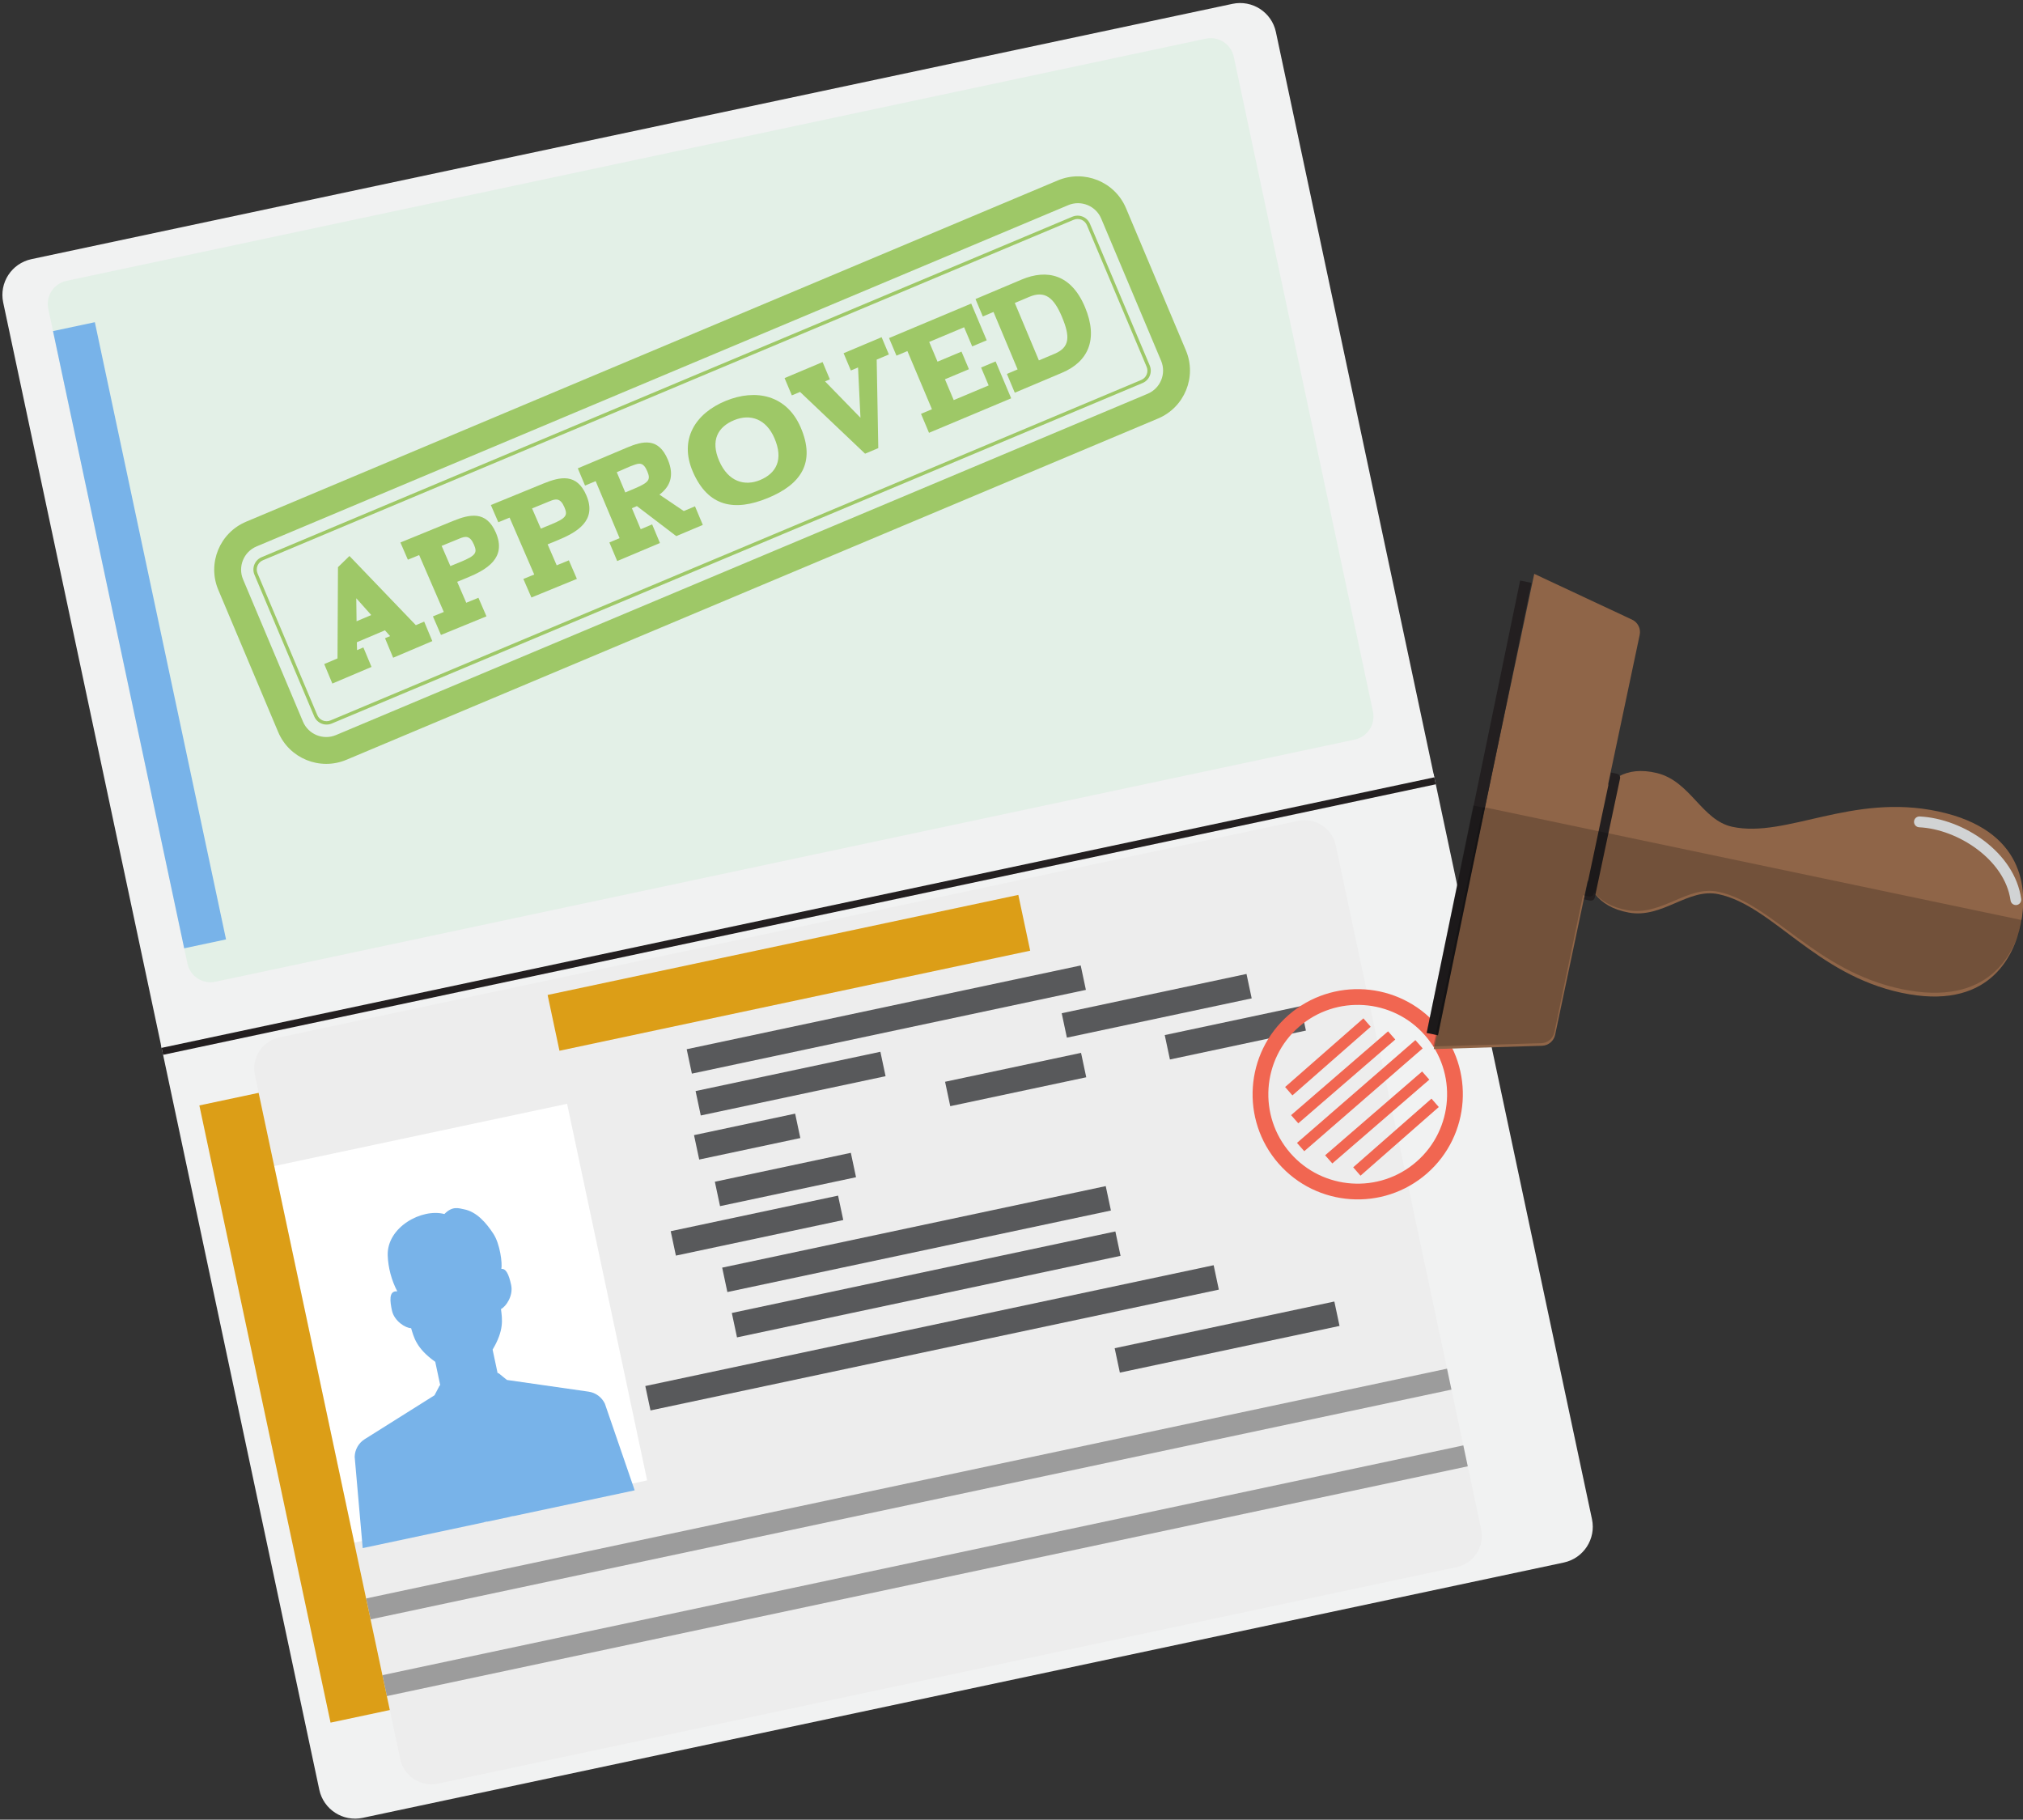 <?xml version="1.0" encoding="UTF-8"?>
<svg width="537px" height="483px" viewBox="0 0 537 483" version="1.1" xmlns="http://www.w3.org/2000/svg" xmlns:xlink="http://www.w3.org/1999/xlink">
    <rect x="0" y="0" width="537" height="483" fill="#333333" stroke="none"/>
    <!-- Generator: Sketch 49.1 (51147) - http://www.bohemiancoding.com/sketch -->
    <title>Background Checks</title>
    <desc>Created with Sketch.</desc>
    <defs>
        <polygon id="path-1" points="0 489.352 537 489.352 537 0.352 0 0.352"></polygon>
    </defs>
    <g id="Pages" stroke="none" stroke-width="1" fill="none" fill-rule="evenodd">
        <g id="/all-in-one-solution/" transform="translate(-107, -1059)">
            <g id="Background-Checks" transform="translate(384.571, 1285.47) rotate(-12) translate(-384.571, -1285.47) translate(116.071, 1040.47)">
                <path d="M363.872,457.756 L37.939,457.756 C32.569,457.756 28.216,453.412 28.216,448.058 L28.216,245.798 L373.595,245.798 L373.595,448.058 C373.595,453.412 369.242,457.756 363.872,457.756 Z" id="Fill-1" fill="#F1F2F2"></path>
                <path d="M363.872,34.786 L37.939,34.786 C32.569,34.786 28.216,39.128 28.216,44.484 L28.216,246.744 L373.595,246.744 L373.595,44.484 C373.595,39.128 369.242,34.786 363.872,34.786" id="Fill-3" fill="#F1F2F2"></path>
                <path d="M335.801,453.025 L59.386,453.025 C54.714,453.025 50.926,449.247 50.926,444.588 L50.926,258.964 C50.926,254.306 54.714,250.529 59.386,250.529 L335.801,250.529 C340.471,250.529 344.261,254.306 344.261,258.964 L344.261,444.588 C344.261,449.247 340.471,453.025 335.801,453.025" id="Fill-5" fill="#EDEDED"></path>
                <path d="M355.009,232.55 L45.856,232.55 C42.386,232.55 39.571,229.753 39.571,226.301 L39.571,48.603 C39.571,45.153 42.386,42.356 45.856,42.356 L355.009,42.356 C358.481,42.356 361.293,45.153 361.293,48.603 L361.293,226.301 C361.293,229.753 358.481,232.55 355.009,232.55" id="Fill-7" fill="#E3F0E7"></path>
                <mask id="mask-2" fill="white">
                    <use xlink:href="#path-1"></use>
                </mask>
                <g id="Clip-10"></g>
                <polygon id="Fill-9" fill="#DC9E17" mask="url(#mask-2)" points="131.357 269.454 259.099 269.454 259.099 254.314 131.357 254.314"></polygon>
                <polygon id="Fill-11" fill="#FFFFFF" mask="url(#mask-2)" points="50.926 385.842 130.411 385.842 130.411 283.647 50.926 283.647"></polygon>
                <path d="M126.626,387.734 L123.671,363.599 C123.231,361.738 121.893,360.226 120.107,359.57 C120.076,359.558 99.58,352.034 99.547,352.024 C98.891,351.208 99.043,351.4 97.681,349.715 L97.504,349.814 L97.504,343.359 C101.583,338.948 101.676,336.076 101.916,333.286 C103.355,332.933 105.884,330.508 105.884,327.629 C105.884,324.644 105.442,323.019 104.235,322.883 C104.814,321.492 105.282,316.367 104.095,313.314 C102.852,310.112 100.97,306.67 97.817,305.345 C96.513,304.797 95.058,303.772 92.468,305.493 C86.847,302.68 76.77,305.775 75.466,313.118 C74.902,316.294 75.078,319.823 75.972,322.97 C73.722,322.25 73.526,325.213 73.526,327.629 C73.526,330.532 76.095,332.975 77.526,333.297 C77.735,335.704 77.711,338.787 81.938,343.359 L81.938,349.774 L81.815,349.703 L79.895,352.011 C79.895,352.011 59.337,359.558 59.335,359.558 C57.552,360.214 56.213,361.728 55.773,363.588 L52.819,387.724 L85.749,387.724 L85.74,387.687 L86.612,387.687 L86.612,387.734 L92.823,387.734 C92.823,387.72 92.823,387.71 92.823,387.698 L93.702,387.698 L93.694,387.734 L126.626,387.734 Z" id="Fill-12" fill="#78B3E9" mask="url(#mask-2)"></path>
                <polygon id="Fill-13" fill="#9C9C9C" mask="url(#mask-2)" points="50.926 406.659 344.261 406.659 344.261 400.981 50.926 400.981"></polygon>
                <polygon id="Fill-14" fill="#9C9C9C" mask="url(#mask-2)" points="50.926 427.476 344.261 427.476 344.261 421.799 50.926 421.799"></polygon>
                <polygon id="Fill-15" fill="#58595B" mask="url(#mask-2)" points="164.475 282.701 271.401 282.701 271.401 276.078 164.475 276.078"></polygon>
                <polygon id="Fill-16" fill="#58595B" mask="url(#mask-2)" points="164.475 294.056 214.626 294.056 214.626 287.432 164.475 287.432"></polygon>
                <polygon id="Fill-17" fill="#58595B" mask="url(#mask-2)" points="263.831 294.056 313.981 294.056 313.981 287.432 263.831 287.432"></polygon>
                <polygon id="Fill-18" fill="#58595B" mask="url(#mask-2)" points="229.766 305.411 266.669 305.411 266.669 298.787 229.766 298.787"></polygon>
                <polygon id="Fill-19" fill="#58595B" mask="url(#mask-2)" points="289.379 305.411 326.283 305.411 326.283 298.787 289.379 298.787"></polygon>
                <polygon id="Fill-20" fill="#58595B" mask="url(#mask-2)" points="164.475 318.658 201.379 318.658 201.379 312.035 164.475 312.035"></polygon>
                <polygon id="Fill-21" fill="#58595B" mask="url(#mask-2)" points="161.637 305.411 189.078 305.411 189.078 298.787 161.637 298.787"></polygon>
                <polygon id="Fill-22" fill="#58595B" mask="url(#mask-2)" points="150.282 329.067 195.701 329.067 195.701 322.443 150.282 322.443"></polygon>
                <polygon id="Fill-23" fill="#58595B" mask="url(#mask-2)" points="161.637 341.368 265.723 341.368 265.723 334.744 161.637 334.744"></polygon>
                <polygon id="Fill-24" fill="#58595B" mask="url(#mask-2)" points="161.637 353.669 265.723 353.669 265.723 347.046 161.637 347.046"></polygon>
                <polygon id="Fill-25" fill="#58595B" mask="url(#mask-2)" points="135.142 367.863 289.379 367.863 289.379 361.239 135.142 361.239"></polygon>
                <polygon id="Fill-26" fill="#58595B" mask="url(#mask-2)" points="259.099 383.949 318.713 383.949 318.713 377.325 259.099 377.325"></polygon>
                <path d="M324.657,304.075 C313.224,310.451 309.11,324.938 315.484,336.37 C321.859,347.803 336.347,351.918 347.78,345.543 C359.211,339.168 363.326,324.68 356.952,313.247 C350.577,301.816 336.089,297.701 324.657,304.075 M349.815,349.194 C336.368,356.69 319.33,351.851 311.833,338.405 C304.337,324.96 309.176,307.921 322.622,300.424 C336.067,292.927 353.106,297.767 360.603,311.212 C368.1,324.659 363.26,341.697 349.815,349.194" id="Fill-27" fill="#F16651" mask="url(#mask-2)"></path>
                <polygon id="Fill-28" fill="#F16651" mask="url(#mask-2)" points="343.315 307.991 319.198 321.497 317.766 318.915 341.883 305.411"></polygon>
                <polygon id="Fill-29" fill="#F16651" mask="url(#mask-2)" points="348.992 312.66 319.188 329.067 317.766 326.549 347.57 310.142"></polygon>
                <polygon id="Fill-30" fill="#F16651" mask="url(#mask-2)" points="355.616 316.48 319.2 336.637 317.766 334.082 354.181 313.927"></polygon>
                <polygon id="Fill-31" fill="#F16651" mask="url(#mask-2)" points="355.616 324.961 325.812 341.368 324.39 338.852 354.196 322.443"></polygon>
                <polygon id="Fill-32" fill="#F16651" mask="url(#mask-2)" points="356.562 332.593 332.445 346.099 331.014 343.518 355.131 330.013"></polygon>
                <polygon id="Fill-33" fill="#231F20" mask="url(#mask-2)" points="28.216 248.637 373.595 248.637 373.595 246.744 28.216 246.744"></polygon>
                <path d="M80.532,121.801 C76.908,122.491 74.524,125.997 75.217,129.614 L82.923,169.849 C83.615,173.466 87.127,175.846 90.751,175.156 L320.333,131.342 C323.957,130.652 326.341,127.147 325.65,123.528 L317.942,83.293 C317.25,79.676 313.738,77.296 310.114,77.988 L80.532,121.801 Z M321.675,138.34 L92.091,182.152 C84.602,183.582 77.344,178.664 75.912,171.187 L68.206,130.952 C66.774,123.476 71.703,116.232 79.192,114.802 L308.774,70.99 C316.263,69.561 323.521,74.481 324.953,81.956 L332.659,122.191 C334.091,129.666 329.162,136.911 321.675,138.34 Z" id="Fill-34" fill="#9EC867" mask="url(#mask-2)"></path>
                <path d="M81.43,125.739 C79.983,126.014 79.03,127.411 79.306,128.852 L87.002,168.942 C87.28,170.384 88.683,171.331 90.13,171.056 L319.434,127.404 C320.882,127.127 321.835,125.73 321.557,124.289 L313.86,84.201 C313.584,82.759 312.182,81.81 310.734,82.087 L81.43,125.739 Z M319.601,128.275 L90.299,171.927 C88.368,172.295 86.497,171.03 86.129,169.108 L78.431,129.02 C78.063,127.098 79.333,125.234 81.262,124.868 L310.566,81.216 C312.496,80.847 314.365,82.111 314.735,84.035 L322.434,124.121 C322.803,126.045 321.531,127.907 319.601,128.275 Z" id="Fill-35" fill="#9EC867" mask="url(#mask-2)"></path>
                <path d="M106.529,145.941 L103.572,140.759 L102.376,146.75 L106.529,145.941 Z M91.615,156.072 L95.378,155.341 L100.534,131.678 L104.134,129.41 L117.552,151.03 L119.913,150.57 L120.948,156.079 L109.862,158.235 L108.827,152.726 L110.261,152.446 L109.245,150.664 L101.295,152.21 L100.908,154.265 L102.701,153.918 L103.736,159.426 L92.65,161.582 L91.615,156.072 Z" id="Fill-36" fill="#9EC867" mask="url(#mask-2)"></path>
                <path d="M132.631,137.081 C137.104,136.27 137.537,135.578 137.074,133.285 C136.536,130.613 135.245,130.671 133.65,130.959 L128.625,131.87 L129.781,137.597 L132.631,137.081 Z M143.433,131.431 C144.882,138.603 139.078,140.533 133.409,141.559 L130.681,142.054 L131.88,147.995 L135.313,147.373 L136.375,152.634 L123.535,154.959 L122.471,149.698 L125.537,149.143 L122.282,133.018 L119.094,133.595 L118.109,128.715 L132.88,126.04 C137.671,125.172 142.162,125.124 143.433,131.431 Z" id="Fill-37" fill="#9EC867" mask="url(#mask-2)"></path>
                <path d="M158.18,132.35 C162.653,131.539 163.086,130.846 162.623,128.554 C162.083,125.882 160.794,125.94 159.199,126.228 L154.174,127.138 L155.33,132.866 L158.18,132.35 Z M168.982,126.7 C170.43,133.872 164.625,135.802 158.958,136.828 L156.229,137.323 L157.429,143.264 L160.862,142.642 L161.922,147.903 L149.084,150.227 L148.02,144.967 L151.086,144.412 L147.831,128.286 L144.643,128.864 L143.658,123.983 L158.428,121.309 C163.22,120.441 167.709,120.393 168.982,126.7 Z" id="Fill-38" fill="#9EC867" mask="url(#mask-2)"></path>
                <path d="M181.942,127.618 C186.156,126.809 186.563,126.115 186.127,123.824 C185.618,121.15 184.419,121.293 182.902,121.497 C182.555,121.563 182.23,121.582 181.854,121.655 C180.613,121.894 179.408,122.168 178.167,122.407 L179.257,128.135 L181.942,127.618 Z M192.118,121.968 C193.055,126.89 190.84,129.252 188.012,130.586 L193.417,136.191 L196.593,135.581 L197.594,140.842 L190.087,142.284 L181.519,132.318 L180.104,132.591 L181.234,138.532 L184.468,137.911 L185.467,143.171 L173.372,145.496 L172.37,140.236 L175.258,139.682 L172.191,123.556 L169.188,124.132 L168.26,119.252 L182.176,116.577 C186.69,115.71 190.919,115.661 192.118,121.968 Z" id="Fill-39" fill="#9EC867" mask="url(#mask-2)"></path>
                <path d="M214.886,132.361 C219.608,131.5 222.183,128.26 220.981,122.273 C219.882,116.796 216.08,114.54 211.509,115.373 C206.875,116.217 204.217,119.341 205.375,125.116 C206.586,131.145 210.679,133.128 214.886,132.361 M210.378,109.902 C218.881,108.353 226.537,111.713 228.386,120.925 C230.397,130.945 225.264,135.751 215.938,137.45 C206.612,139.149 199.95,136.491 197.939,126.469 C196.09,117.257 201.876,111.45 210.378,109.902" id="Fill-40" fill="#9EC867" mask="url(#mask-2)"></path>
                <polygon id="Fill-41" fill="#9EC867" mask="url(#mask-2)" points="226.927 107.233 237.682 105.17 238.616 110.06 237.253 110.321 244.444 121.722 246.589 108.532 244.559 108.92 243.627 104.032 254.381 101.969 255.314 106.858 251.864 107.519 247.397 130.585 243.658 131.303 230.18 111.678 227.861 112.123"></polygon>
                <polygon id="Fill-42" fill="#9EC867" mask="url(#mask-2)" points="260.378 124.042 263.472 123.453 260.311 106.997 257.217 107.587 256.261 102.607 279.501 98.184 281.495 108.577 277.39 109.358 276.35 103.946 266.472 105.826 267.545 111.412 274.327 110.121 275.284 115.101 268.501 116.391 269.631 122.281 279.511 120.401 278.537 115.334 282.643 114.553 284.648 124.989 261.41 129.41"></polygon>
                <path d="M298.392,115.82 C302.732,114.986 303.38,112.195 302.321,106.623 C301.278,101.138 299.326,98.803 294.959,99.645 L290.853,100.433 L293.938,116.677 L298.392,115.82 Z M284.882,118.421 L287.911,117.838 L284.826,101.594 L281.797,102.176 L280.863,97.247 L293.906,94.737 C301.156,93.341 307.093,96.154 308.841,105.367 C310.592,114.582 306.594,119.748 299.284,121.156 L285.893,123.733 L284.882,118.421 Z" id="Fill-43" fill="#9EC867" mask="url(#mask-2)"></path>
                <polygon id="Fill-44" fill="#78B3E9" mask="url(#mask-2)" points="39.571 222.142 50.926 222.142 50.926 54.657 39.571 54.657"></polygon>
                <polygon id="Fill-45" fill="#DC9E17" mask="url(#mask-2)" points="34.84 431.261 50.926 431.261 50.926 263.776 34.84 263.776"></polygon>
                <path d="M416.565,292.57 C412.542,290.906 410.196,288.565 408.931,286.004 C408.293,284.72 407.933,283.374 407.769,282.034 C406.978,275.627 410.713,269.268 410.713,269.268 C410.713,269.268 410.727,269.212 410.763,269.107 C411.113,268.038 413.288,261.856 418.025,258.449 C419.114,257.67 420.335,257.032 421.702,256.644 C424.423,255.86 427.707,256.04 431.633,257.925 C439.931,261.912 440.634,272.638 448.249,276.041 C461.637,282.022 481.173,273.856 502.536,283.402 C523.899,292.947 521.536,308.583 517.808,317.123 C514.078,325.665 504.311,337.989 482.95,328.445 C461.587,318.898 454.353,298.767 440.965,292.783 C433.354,289.385 425.066,296.094 416.565,292.57" id="Fill-53" fill="#8F6548" mask="url(#mask-2)"></path>
                <path d="M358.455,317.273 L384.695,258.168 L410.771,199.432 L433.653,216.725 C435.003,217.744 435.474,219.552 434.787,221.094 L419.773,254.916 L417.946,259.026 L412.837,270.535 L407.601,282.335 L405.774,286.444 L390.758,320.266 C390.073,321.808 388.414,322.686 386.745,322.384 L358.455,317.273 Z" id="Fill-54" fill="#8F6548" mask="url(#mask-2)"></path>
                <polygon id="Fill-55" fill="#231F20" mask="url(#mask-2)" points="357.509 312.683 382.212 256.343 406.747 200.378 409.552 201.622 385.015 257.589 360.315 313.927"></polygon>
                <path d="M407.242,287.343 L405.767,286.697 L407.592,282.6 L412.824,270.833 L417.926,259.358 L419.751,255.26 L421.219,255.904 C421.754,256.14 421.999,256.758 421.763,257.29 L421.633,257.581 L415.26,271.901 L408.763,286.513 L408.635,286.804 C408.402,287.336 407.773,287.577 407.242,287.343" id="Fill-56" fill="#231F20" mask="url(#mask-2)"></path>
                <polygon id="Fill-57" fill-opacity="0.2" fill="#000000" mask="url(#mask-2)" points="384.95 257.457 382.152 256.206 357.509 312.682 360.306 313.927"></polygon>
                <path d="M386.702,321.677 C388.369,321.981 390.025,321.098 390.711,319.548 L405.702,285.565 L407.176,286.216 C407.707,286.45 408.336,286.209 408.568,285.671 L408.697,285.378 C409.97,287.921 412.334,290.246 416.387,291.898 C424.948,295.397 433.298,288.735 440.965,292.109 C454.451,298.052 461.738,318.042 483.255,327.523 C504.775,337.001 514.612,324.762 518.37,316.28 L384.655,257.153 L358.455,316.542 L386.702,321.677 Z" id="Fill-58" fill-opacity="0.2" fill="#000000" mask="url(#mask-2)"></path>
                <path d="M517.848,312.035 C517.813,312.035 517.78,312.035 517.745,312.031 C516.959,311.977 516.367,311.291 516.423,310.5 C517.183,299.605 506.654,289.09 496.724,286.469 C495.963,286.265 495.506,285.48 495.707,284.717 C495.909,283.949 496.694,283.499 497.45,283.692 C508.691,286.662 520.142,298.225 519.269,310.702 C519.216,311.458 518.59,312.035 517.848,312.035" id="Fill-59" fill="#D1D3D4" mask="url(#mask-2)"></path>
            </g>
        </g>
    </g>
</svg>